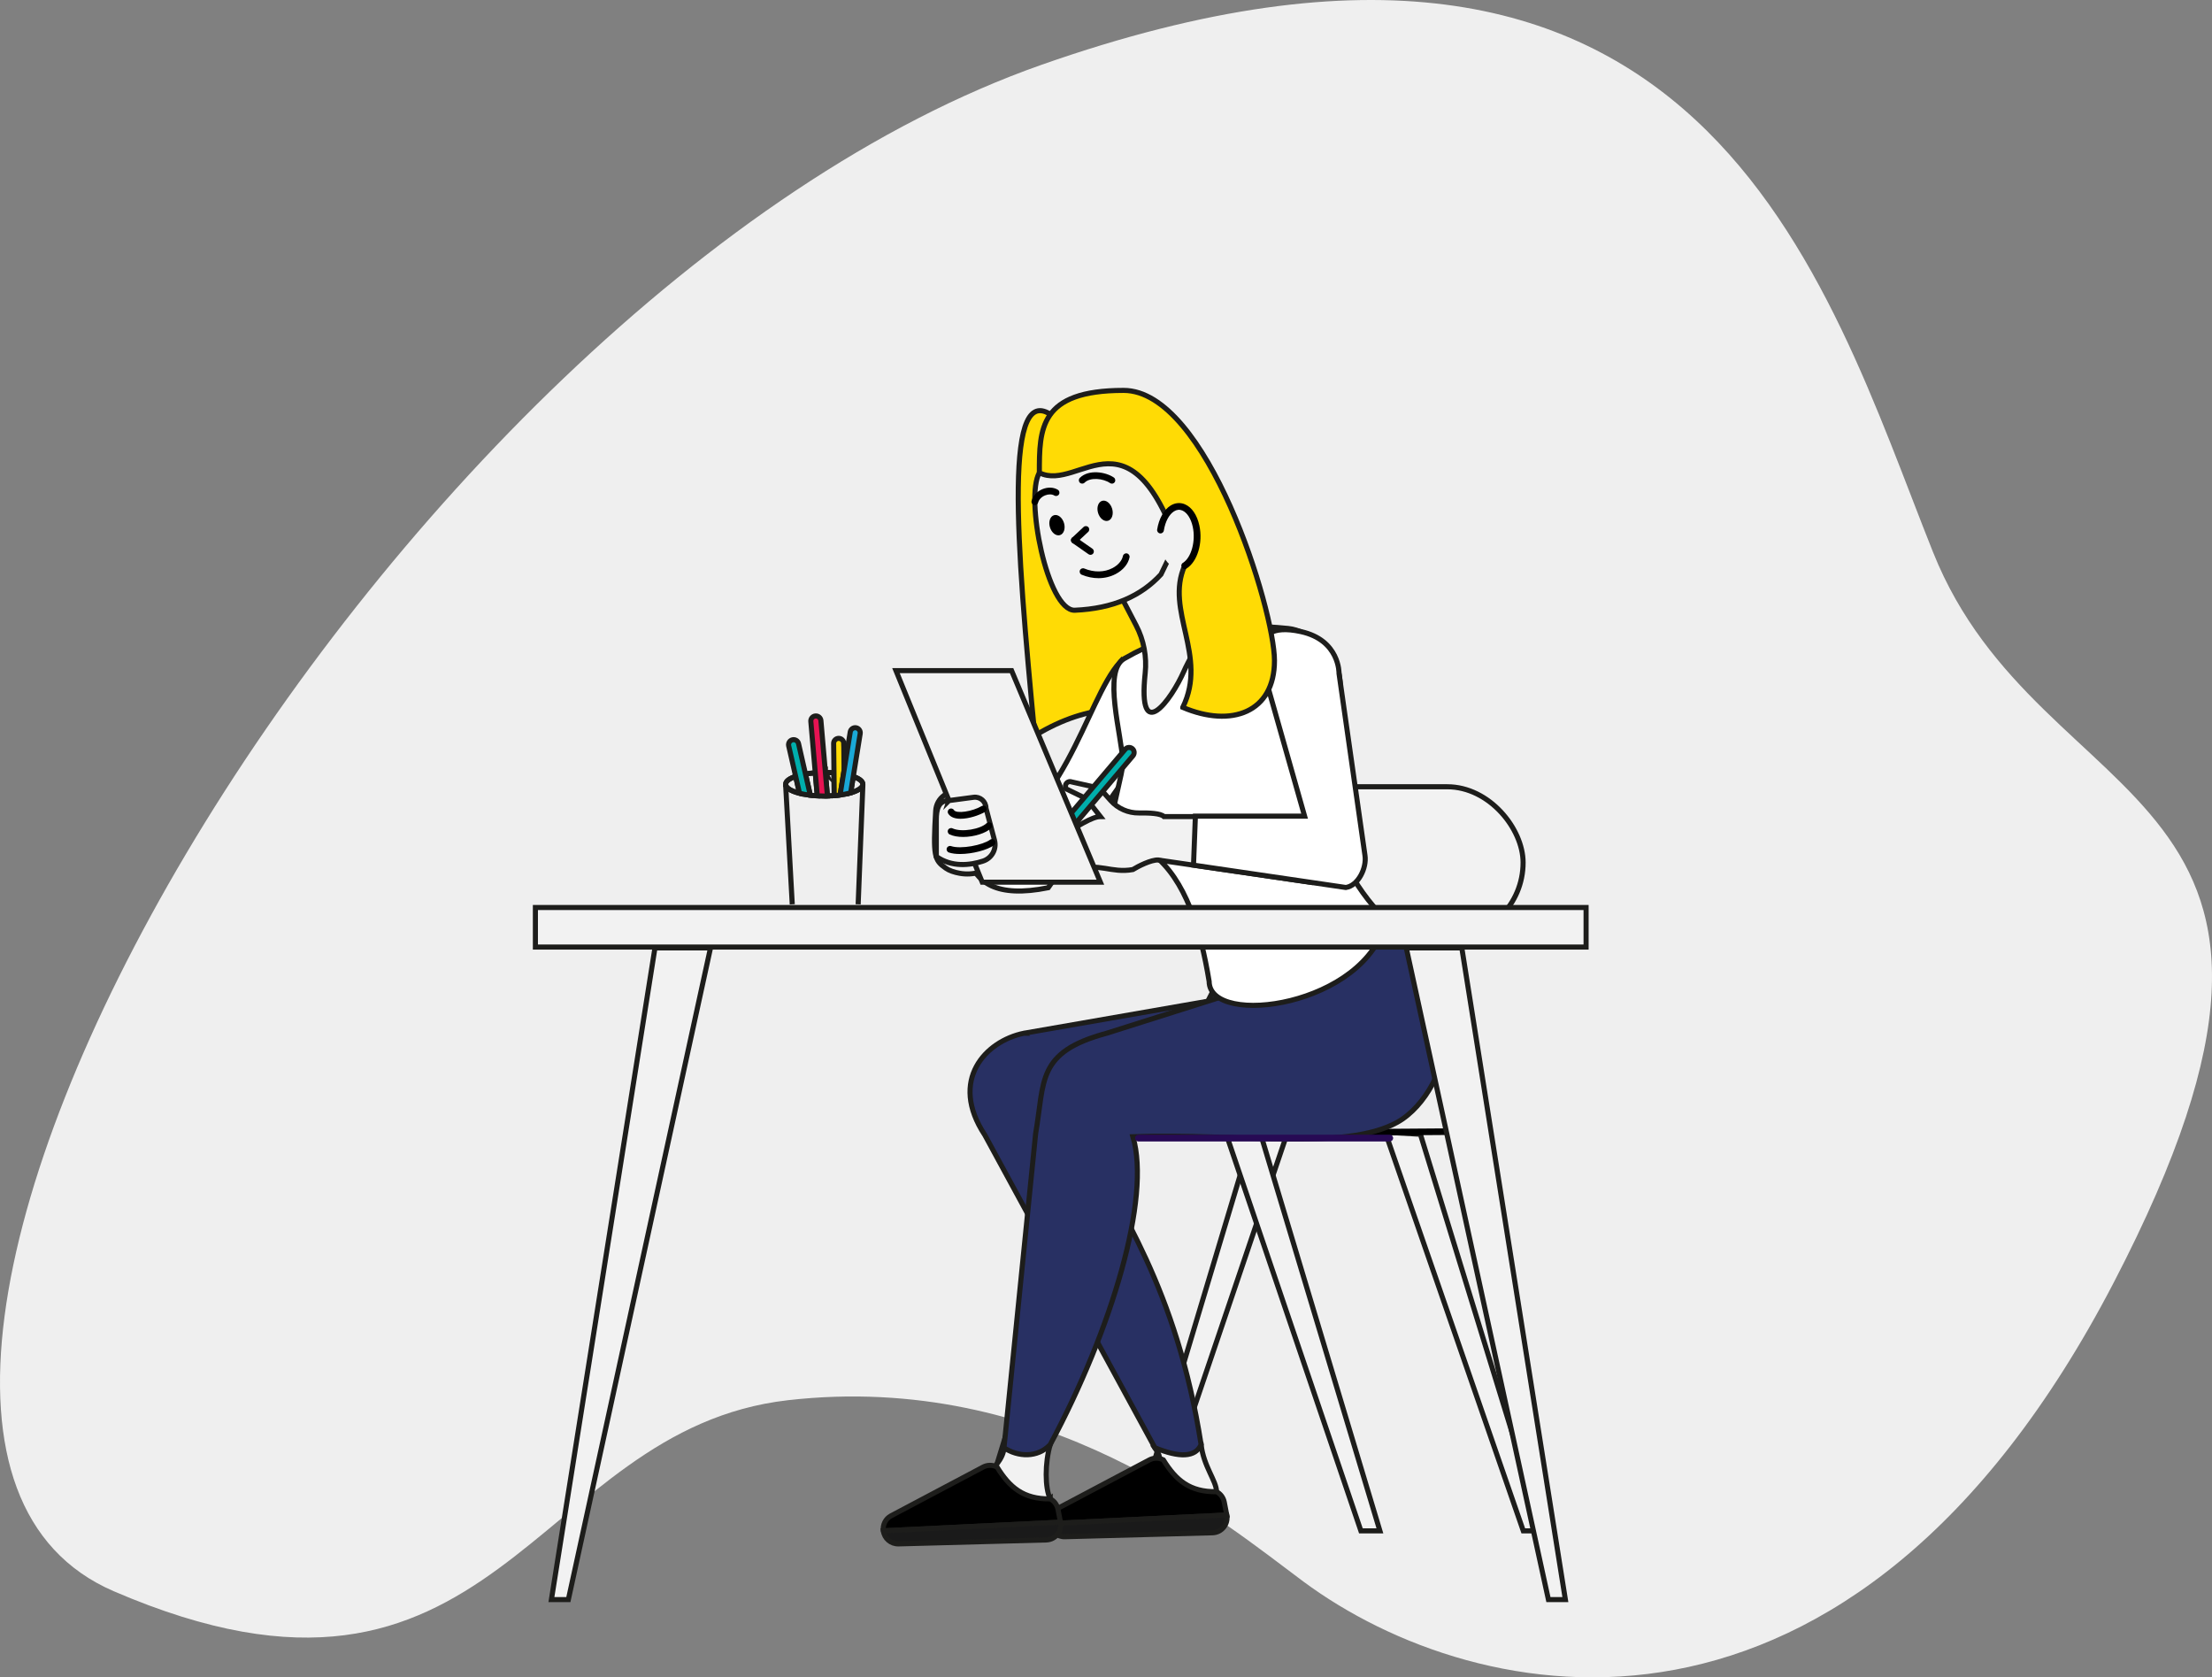 <?xml version="1.0" encoding="UTF-8"?>
<svg xmlns="http://www.w3.org/2000/svg" id="b" width="434.837" height="329.675" viewBox="0 0 434.837 329.675">
  <rect x="0" y="0" width="434.837" height="329.675" fill="#808080" stroke="none"/>
  <defs>
    <style>.d,.e,.f,.g,.h,.i,.j,.k,.l,.m{stroke:#1d1d1b;stroke-miterlimit:10;}.n,.l{fill:#f2f2f2;}.o{fill:#efefef;}.p{fill:#270a54;}.e{fill:#00aeac;}.f{fill:#e61353;}.g{fill:#fff;}.h{fill:#ffdb05;}.i{fill:#283063;}.j{fill:#1aa8d7;}.k{fill:#1a1a1a;}.m{fill:none;}</style>
  </defs>
  <g id="c">
    <path class="o" d="m256.227,310.85c34.111,25.266,107.674,40.513,159.298-58.782,51.625-99.295-14.235-90.252-35.53-143.554-21.295-53.302-45.049-141.528-175.236-95.783C74.573,58.475-52.661,280.401,22.353,312.745c75.319,32.475,82.162-31.791,132.554-37.542,50.392-5.751,85.569,23.98,101.32,35.647Z"></path>
    <polygon class="l" points="253.077 222.636 226.537 300.886 222.802 300.886 246.296 222.636 253.077 222.636"></polygon>
    <polygon class="l" points="303.185 300.886 299.45 300.886 272.314 222.532 279.225 222.932 303.185 300.886"></polygon>
    <polygon class="l" points="222.802 222.636 195.881 300.253 192.146 300.253 216.006 222.61 222.802 222.636"></polygon>
    <polygon class="l" points="271.263 300.886 267.528 300.886 240.958 222.636 247.828 222.932 271.263 300.886"></polygon>
    <path d="m212.209,223.584h.004l73.061-.515c.185,0,.359-.078.485-.211.126-.133.185-.315.17-.492-2.062-23.808-2.299-39.732,2.121-60.69.074-.352-.155-.696-.515-.77-.359-.074-.707.152-.781.503-4.409,20.91-4.22,36.815-2.206,60.364l-72.343.511c-.366,0-.659.296-.659.655s.3.648.663.648v-.004Z"></path>
    <path d="m212.209,223.584h.007l45.684-.515c.185,0,.359-.078.481-.215.122-.133.185-.311.17-.492-2.062-23.808-2.299-39.732,2.121-60.69.074-.352-.155-.696-.515-.77-.359-.074-.707.152-.781.503-4.409,20.91-4.22,36.819-2.206,60.368l-44.974.507c-.366.004-.659.3-.655.659.004.355.3.644.663.644h.004Z"></path>
    <rect class="l" x="245.222" y="154.635" width="54.19" height="29.797" rx="14.899" ry="14.899"></rect>
    <path class="h" d="m228.951,140.107c-6.026-.855-14.266-2.369-25.529,4.479-3.646-38.155-6.319-71.073,3.92-62.504,13.466,14.406,19.648,34.55,21.61,58.025Z"></path>
    <path class="g" d="m190.281,168.013c1.325,5.534,5.63,8.506,15.776,6.467l16.583-23.653-2.484-20.673c-6.896,7.644-10.86,31.674-29.875,37.855v.004Z"></path>
    <path class="l" d="m239.145,293.183c0-2.121-2.55-4.956-3.028-9.261l-9.095.626c1.662,2.384.996,2.813-1.51,5.045,4.32,3.224,9.916,6.678,13.633,3.59h0Z"></path>
    <path class="d" d="m206.334,299.461h0c-.148-1.192.444-2.358,1.499-2.935l18.075-9.568c.862-.474,1.906-.485,2.78-.026,2.465,3.979,5.167,6.33,10.46,6.256.788.415,1.347,1.166,1.518,2.04l.492,2.543h0l-34.82,1.695h0l-.004-.004Z"></path>
    <path class="k" d="m241.155,297.766c.344,1.78-.992,3.446-2.802,3.494l-29.024.774c-1.51.041-2.806-1.073-2.991-2.573l34.82-1.695h-.004Z"></path>
    <path class="i" d="m201.285,203.081l36.149-6.296,4.723-9.261,21.114,6.592,3.694,12.963c-9.443,15.261-26.969,15.313-54.353,16.309,7.314,14.306,18.656,29.675,23.505,60.531-1.11,2.539-4.253,2.613-9.095.626l-33.421-61.453c-7.118-10.779.126-18.46,7.681-20.014l.004.004Z"></path>
    <path class="l" d="m206.456,294.594c-1.066-2.121-1.055-7.118,0-10.672l-9.095.626c-.081,2.047-2.032,4.22-4.538,6.452,4.32,3.224,9.916,6.678,13.633,3.59v.004Z"></path>
    <path class="d" d="m173.646,300.871h0c-.148-1.192.444-2.358,1.499-2.935l18.075-9.568c.862-.474,1.906-.485,2.78-.026,2.465,3.979,5.167,6.33,10.461,6.256.788.415,1.347,1.166,1.518,2.04l.492,2.543h0l-34.82,1.695h0l-.004-.004Z"></path>
    <path class="k" d="m208.466,299.176c.344,1.78-.992,3.446-2.802,3.494l-29.024.774c-1.51.041-2.806-1.073-2.991-2.573l34.82-1.695h-.004Z"></path>
    <path class="i" d="m203.591,222.773c1.792-10.298.133-15.968,13.947-19.692l35.553-11.249,19.403-10.986c5.049,6.159,10.039,11.804,11.349,22.235.785,6.256-3.672,14.466-9.191,17.512-10.309,5.689-31.011,2.095-51.94,2.821,3.568,12.026-4.112,37.818-16.253,60.505-2.495,2.672-6.393,2.447-9.095.626l6.226-61.775v.004Z"></path>
    <path class="g" d="m260.569,158.677c-.57-9.468,4.19-17.308,2.654-26.329-.7-4.105-5.841-8.41-9.987-8.824-11.464-1.14-21.417-.311-32.251,5.937-4.253,2.454-.511,14.873-.192,20.643l-.415,2.18-1.792,8.021c-.366,1.636-.167,3.368.659,4.827,1.588,2.795,3.776,3.28,7.366,2.735,6.47,5.023,9.406,14.843,11.082,25.015.037,9.169,31.026,4.893,34.794-12.045-6.929-6.892-10.327-14.973-11.923-22.168l.004.007Z"></path>
    <path class="l" d="m228.003,169.082h0l29.512,4.309-1.081-12.896h-27.621c-.655-.644-2.854-.737-4.897-.711-2.125.03-4.157-.855-5.571-2.439l-2.165-2.432-5.497-1.225c-.67-.278-1.377.318-1.214,1.029.03.13.089.252.174.359l3.913,1.906,2.758,3.513c-1.718,0-4.716,2.162-6.615,2.976-.748.322-3.294,2.069-3.294,2.88,0,1.729.648,2.417,1.492,3.557.829,1.114,2.317,1.566,3.631,1.107,4.508-1.566,6.866.677,11.167-.107,1.007-.622,3.609-1.966,5.016-1.877l.289.041h0l.004.011Z"></path>
    <path class="e" d="m208.503,164.777c.281,0,.563-.118.759-.352l13.451-15.88c.355-.418.304-1.044-.115-1.399s-1.044-.304-1.399.115l-13.451,15.88c-.355.418-.304,1.044.115,1.399.185.159.415.237.64.237h0Z"></path>
    <path class="g" d="m263.223,132.348l5.104,35.779c.374,2.447-1.31,5.941-3.757,6.307l-29.949-4.397.37-9.624h21.469l-7.773-27.391s-4.812-11.475,7.033-8.884c7.662,1.677,7.507,8.21,7.507,8.21h-.004Z"></path>
    <path class="l" d="m218.338,113.319l5.008,9.613c1.503,2.883,2.117,6.152,1.773,9.387-1.518,14.34,5.167,5.238,7.636-.437,1.484-3.409,8.08-13.896,6.596-17.305-2.784,1.988-6.145-1.588-6.715-3.217l-7.451-15.783-6.848,17.741h0Z"></path>
    <path class="l" d="m232.512,103.998l-4.29,8.898c-3.857,4.205-9.346,6.722-16.96,7.044-5.389.1-9.798-22.154-6.944-27.021,3.106-5.301,15.931-8.517,15.931-8.517,6.785-1.251,13.625,9.879,11.937,14.547l.326,5.049h0Z"></path>
    <ellipse cx="207.78" cy="103.218" rx="1.444" ry="2.043" transform="translate(-20.842 63.742) rotate(-16.62)"></ellipse>
    <ellipse cx="217.241" cy="100.396" rx="1.444" ry="2.043" transform="translate(-19.64 66.33) rotate(-16.62)"></ellipse>
    <path d="m211.202,106.837c.163,0,.326-.059.452-.178l2.262-2.114c.266-.248.281-.67.03-.936s-.67-.281-.936-.03l-2.262,2.114c-.266.248-.281.67-.03.936.13.141.307.211.485.211v-.004Z"></path>
    <path d="m214.367,109.051c.207,0,.415-.1.544-.281.211-.3.137-.714-.163-.922l-3.169-2.214c-.3-.211-.714-.137-.922.163-.211.3-.137.714.163.922l3.169,2.214c.115.081.248.118.378.118Z"></path>
    <path class="h" d="m232.512,139.03c4.993-10.175-3.561-19,.366-27.835-10.161-33.132-20.547-14.225-28.561-18.278,0-8.617,0-16.187,16.55-16.187,16.427-.022,29.671,43.212,29.671,53.121,0,10.157-8.451,13.251-18.026,9.183v-.004Z"></path>
    <ellipse class="n" cx="231.652" cy="105.555" rx="6.022" ry="3.657" transform="translate(120.389 334.52) rotate(-88.58)"></ellipse>
    <path d="m232.878,111.857c.118,0,.241-.033.348-.1,2.162-1.333,3.28-5.053,2.547-8.469-.444-2.069-1.481-3.59-2.843-4.172-.922-.392-1.921-.304-2.817.248-1.31.811-2.299,2.573-2.639,4.712-.059.363.189.7.552.759.359.059.7-.189.759-.552.281-1.766,1.04-3.183,2.025-3.794.533-.329,1.073-.381,1.603-.155.948.403,1.721,1.61,2.065,3.231.603,2.806-.289,6.041-1.947,7.063-.311.192-.407.6-.215.911.126.204.341.315.563.315v.004Z"></path>
    <path d="m218.579,95.059c.211,0,.418-.1.548-.289.207-.304.126-.714-.174-.922-1.64-1.118-4.975-1.629-6.681.078-.259.259-.259.677,0,.936s.677.259.936,0c1.096-1.096,3.631-.851,5.001.078.115.078.244.115.374.115l-.004.004Z"></path>
    <path d="m203.436,99.279c.292,0,.563-.196.64-.496.159-.603.67-1.133,1.373-1.418.655-.267,1.351-.255,1.81.026.311.192.718.093.911-.222.189-.311.093-.718-.222-.911-.825-.503-1.943-.552-2.998-.126-1.088.44-1.895,1.303-2.158,2.31-.093.355.118.714.474.807.056.015.111.022.167.022l.004.007Z"></path>
    <path d="m215.929,113.637c1.199,0,2.362-.274,3.398-.818,1.451-.763,2.439-1.951,2.717-3.265.074-.359-.155-.711-.511-.785-.359-.074-.711.155-.785.511-.192.911-.951,1.795-2.036,2.365-1.625.855-3.65.888-5.556.093-.341-.141-.726.019-.866.355s.019.725.355.866c1.081.452,2.199.677,3.287.677h-.004Z"></path>
    <path class="p" d="m223.798,224.35h49.404c.366,0,.663-.296.663-.663s-.296-.663-.663-.663h-49.404c-.366,0-.663.296-.663.663s.296.663.663.663Z"></path>
    <rect class="l" x="105.249" y="178.366" width="206.545" height="7.773"></rect>
    <polygon class="l" points="307.723 314.397 287.364 186.302 276.445 186.302 304.391 314.397 307.723 314.397"></polygon>
    <path class="l" d="m199.449,154.387l-5.319-5.319c-2.983,0-5.604,3.228-5.878,5.36l-2.639,1.88c-.988.703-1.603,1.821-1.673,3.028-.533,9.024-.27,9.709,1.954,11.282.718.507,1.692.833,2.787,1.025,5.215.925,9.983-3.161,10.12-8.454.107-4.072.3-8.277.648-8.802h0Z"></path>
    <path class="l" d="m196.81,156.575c.366,0,.663-.296.663-.663s-.296-.663-.663-.663c-1.292,0-3.094-.755-3.857-1.614-.215-.241-.318-.463-.3-.626.044-.363-.218-.692-.581-.737-.363-.041-.692.218-.737.581-.044.385.026.988.626,1.662,1.007,1.133,3.183,2.058,4.845,2.058h.004Z"></path>
    <polygon class="l" points="216.314 173.391 198.857 131.808 176.13 131.808 193.094 173.391 216.314 173.391"></polygon>
    <path class="l" d="m186.55,157.348l4.838-.644c1.288-.17,2.436.829,2.436,2.132l1.673,6.296c.466,1.751-.526,3.55-2.251,4.109-2.569.837-6.159,1.259-9.183-.899v-7.196c0-2.069.422-3.842,2.491-3.801l-.004.004Z"></path>
    <path d="m189.315,164.5c2.162,0,4.534-.744,5.552-1.762.259-.259.259-.677,0-.936s-.677-.259-.936,0c-1.129,1.129-4.845,1.851-6.689,1.007-.333-.152-.726-.007-.877.326s-.007.725.326.877c.737.337,1.658.485,2.624.485v.004Z"></path>
    <path d="m188.83,160.924c1.651,0,3.65-.674,4.816-1.351.315-.185.422-.589.241-.907-.185-.315-.589-.422-.907-.237-1.877,1.096-4.982,1.544-5.449.788-.192-.311-.6-.407-.911-.215-.311.192-.407.6-.215.911.452.733,1.366,1.011,2.424,1.011Z"></path>
    <path d="m188.741,167.85c2.41,0,5.356-.774,6.674-1.74.296-.215.359-.629.141-.925-.215-.296-.629-.359-.925-.141-1.447,1.062-5.737,1.906-7.67,1.255-.348-.118-.722.07-.84.415-.118.348.07.722.415.84.611.207,1.377.296,2.202.296h.004Z"></path>
    <polygon class="l" points="108.396 314.397 128.754 186.302 139.674 186.302 111.727 314.397 108.396 314.397"></polygon>
    <ellipse class="m" cx="162.034" cy="154.143" rx="7.588" ry="2.313"></ellipse>
    <line class="m" x1="154.446" y1="154.295" x2="155.742" y2="177.74"></line>
    <line class="m" x1="169.623" y1="154.295" x2="168.697" y2="177.74"></line>
    <path class="m" d="m158.34,152.122l.951,4.175c.44.052.896.093,1.373.118l-.392-4.523c-.685.048-1.333.126-1.932.229h0Z"></path>
    <path class="m" d="m169.623,154.143c0-.581-.711-1.114-1.88-1.521l-.515,3.206c1.469-.422,2.395-1.018,2.395-1.684h0Z"></path>
    <path class="m" d="m154.446,154.143c0,.714,1.059,1.351,2.721,1.773l-.759-3.324c-1.218.411-1.966.951-1.966,1.551h.004Z"></path>
    <path class="m" d="m162.26,151.833l.4,4.612c.455-.011.899-.037,1.329-.07l-.052-4.471c-.54-.044-1.099-.067-1.68-.074l.004.004Z"></path>
    <path class="e" d="m158.34,152.122l-1.362-5.971c-.122-.537-.655-.87-1.188-.748-.537.122-.87.655-.748,1.188l1.37,6,.759,3.324c.629.159,1.347.289,2.125.381l-.951-4.175h-.004Z"></path>
    <path class="f" d="m162.26,151.833l-.885-10.209c-.048-.548-.529-.951-1.077-.903s-.951.529-.903,1.077l.874,10.098.392,4.523c.444.026.899.041,1.37.041.211,0,.418-.004.626-.011l-.4-4.612.004-.004Z"></path>
    <path class="h" d="m165.862,146.103c-.007-.548-.455-.988-1.003-.981-.548.007-.988.455-.981,1.003l.067,5.782.052,4.471c.4-.033.785-.074,1.155-.126l.663-4.112.115-.707-.059-5.33h-.007Z"></path>
    <path class="j" d="m168.279,143.042c-.54-.089-1.051.281-1.14.822l-1.218,7.566-.115.707-.663,4.112c.285-.041.563-.085.829-.133.452-.085.87-.181,1.251-.289l.515-3.206,1.358-8.439c.089-.54-.281-1.051-.822-1.14h.004Z"></path>
  </g>
</svg>
